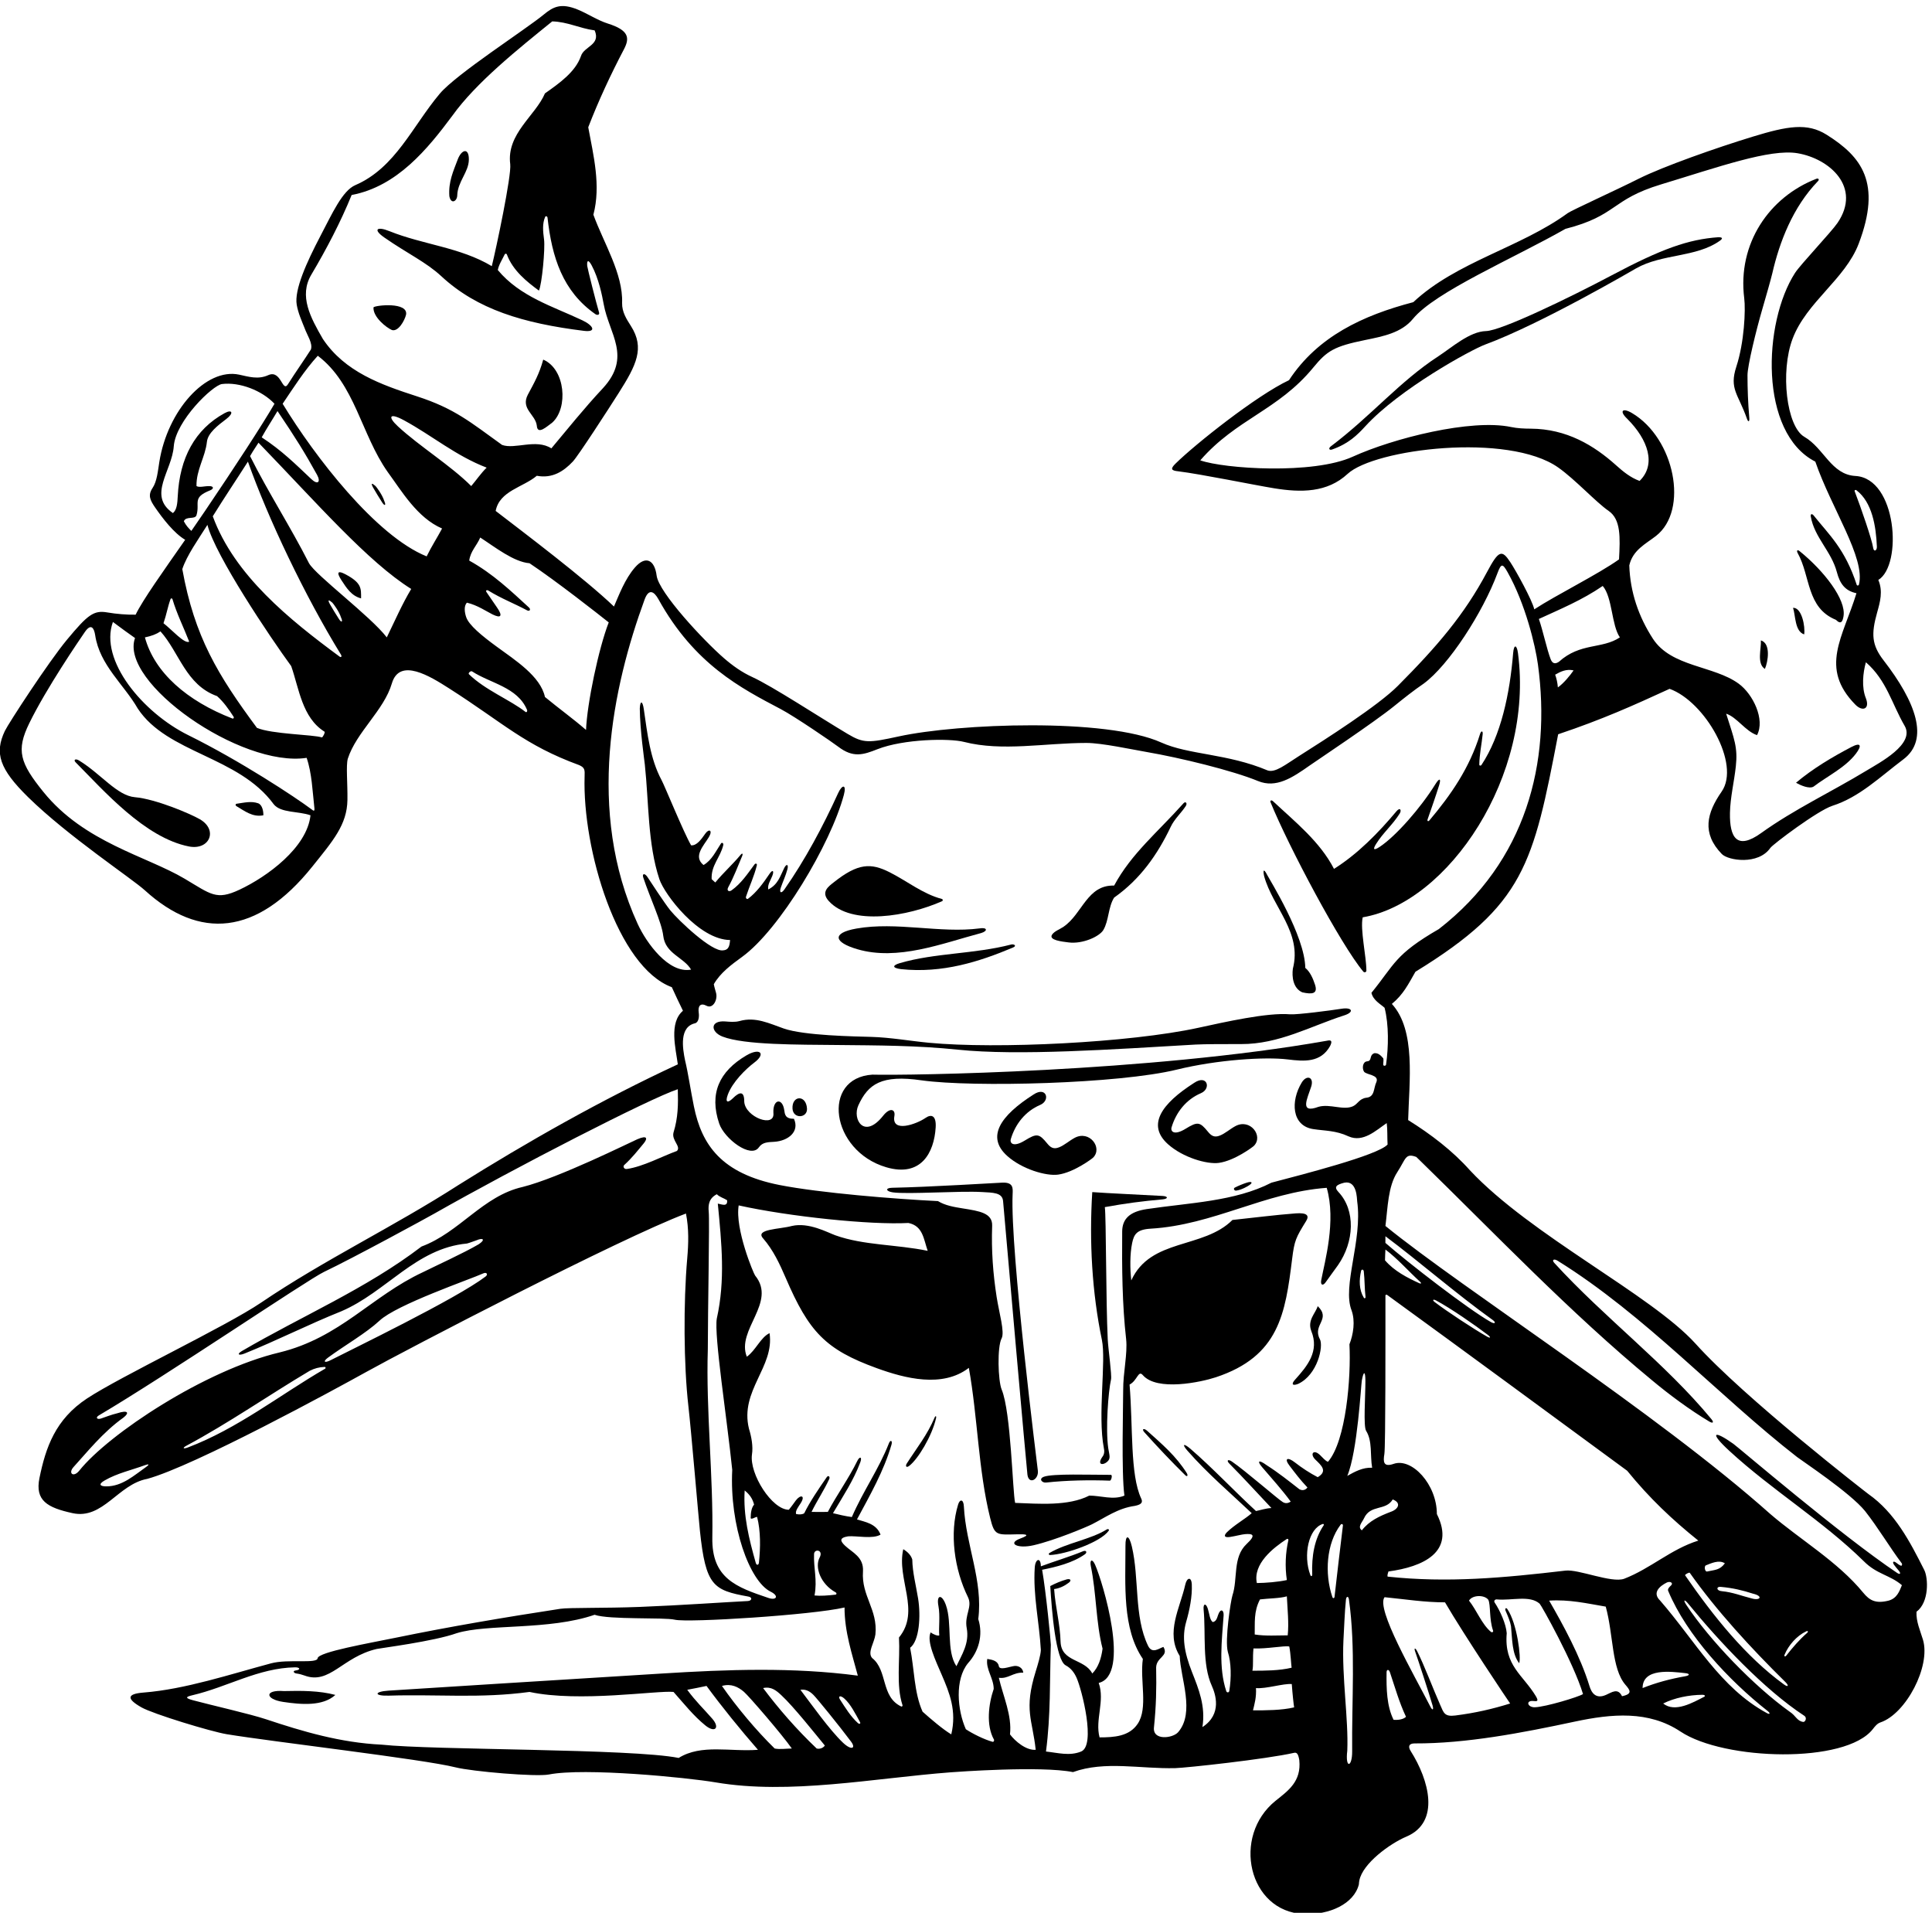 <?xml version="1.0" encoding="UTF-8" standalone="no"?>
<svg xmlns:inkscape="http://www.inkscape.org/namespaces/inkscape" xmlns:sodipodi="http://sodipodi.sourceforge.net/DTD/sodipodi-0.dtd" xmlns="http://www.w3.org/2000/svg" xmlns:svg="http://www.w3.org/2000/svg" version="1.1" id="svg1" width="738.671" height="731.214" viewBox="0 0 738.671 731.214">
  <defs id="defs1"></defs>
  <g id="g1" transform="translate(-31.746,-129.199)">
    <path id="path1" d="m 5747.96,2335.86 c 36.99,27.39 33.97,97.19 22.38,120.12 -41.19,81.54 -84.02,164.47 -160.69,218.31 -5.06,3.56 -356.99,276.39 -497.45,432.86 -128.18,140.81 -472.13,309.91 -648.09,497.78 -49.28,55.44 -112.12,103.49 -177.42,144.15 2.97,111.34 22.79,257.92 -46.82,333.9 32.65,26.7 47.34,56.7 67.77,92.41 313.97,192.66 338.52,309.37 410.29,682.58 127.52,42.82 214.53,82.09 320.34,130.6 101.85,-36.66 204.74,-216.12 149.7,-295.24 -42.96,-61.75 -57.84,-119.45 0.47,-179.58 18.13,-18.71 104.61,-32.48 139.51,17.63 7.32,10.51 136.38,107.6 178.34,121.03 77.93,24.95 136.66,82.87 204.02,133.52 76.02,57.16 35.42,165.2 -56.91,284.57 -34.24,44.26 -35.87,75.75 -18.51,137.51 8.55,30.39 17.26,60.98 3.41,93.52 70.16,42.59 53.54,292.23 -65.89,298.86 -69.6,3.86 -90.38,79.98 -146.8,112.51 -51.18,29.51 -69.64,186.89 -33.73,281.98 39.68,105.1 151.08,170.95 189.95,272.98 66.92,175.62 8.2,250.36 -92.22,313.37 -55.67,34.94 -112.13,24.96 -212.16,-5.56 -103.66,-31.62 -257.16,-85.53 -327.89,-120.9 -62.53,-31.57 -193.2,-90.92 -204.03,-98.83 -136.06,-99.31 -319.66,-139.6 -444.06,-256.01 -145.38,-38.2 -274.76,-98.57 -357.31,-224.25 -93.7,-44.21 -269.27,-183.8 -326.06,-239.62 -15.21,-14.95 -13.22,-20.19 7.47,-22.24 66.07,-8.12 218.88,-39.57 275.72,-48.82 77.23,-12.55 152.67,-12.98 211.34,41.38 77.76,72.03 461.64,119.36 605.29,18.47 48.9,-34.35 108.55,-99.71 145.05,-124.85 35.34,-24.34 33.34,-75.66 29.91,-139.33 -59.22,-42.41 -180.97,-102.59 -243.63,-143.61 -5.7,26.22 -52.92,111.43 -69.03,135.79 -23.95,36.23 -33.02,34.96 -66.91,-28.74 -65.31,-122.76 -143.45,-213.68 -256.38,-327.13 -56.54,-56.79 -206.75,-152.68 -285.76,-202.69 -36.99,-23.41 -66.71,-47.86 -88.66,-40.18 -115.15,48.62 -226.63,44.54 -305.28,80.06 -158.28,71.47 -584.14,54.79 -754.46,17.72 -86.69,-18.87 -101.31,-20.37 -147.4,7.09 -80.82,48.15 -217.02,137.48 -274.52,163.69 -29.49,13.44 -56.21,32.48 -81.22,54.19 -57.61,49.97 -187.22,188.53 -193.35,237.15 -5.6,44.31 -30.92,59.34 -62.25,23.49 -28.98,-33.17 -45.99,-79.43 -60.42,-112.36 -84.4,80.7 -258.52,212 -340.06,274.75 11.08,57.91 78.85,67.77 118.28,101.04 44.66,-8.47 77.29,12.9 103.61,40.95 15.79,16.82 102.37,150.72 131.85,197.15 50.7,79.87 75.35,129.15 35.17,192.21 -12.67,19.88 -26.02,40.38 -25.44,66.22 3.07,84.2 -52.98,172.5 -82.56,253.82 22.18,83.78 0,171.26 -14.78,251.35 29.78,77.19 65.47,153.41 102.68,224.21 17.21,32.77 14.21,54.7 -46.32,73.85 -29.73,9.41 -57.83,28.4 -86.2,40.06 -48.29,19.84 -70.5,8.63 -98.21,-14.29 -50.35,-41.65 -250.99,-170.67 -298.56,-227.07 -78.71,-93.31 -127.39,-213.2 -243.03,-263.11 -37.11,-16.02 -66.12,-80.99 -100.63,-146.81 -39.16,-74.68 -75.18,-154.18 -67.73,-197.13 4.09,-23.61 14.31,-46.25 22.35,-66.34 7.39,-20.95 24.38,-44.18 18.39,-62.07 -18.08,-28.49 -45.31,-66.9 -65.97,-99.84 -16.04,-25.57 -19.32,42.07 -55.92,26.38 -29.839,-13.77 -56.831,-4.74 -84.51,1.14 -95.184,20.21 -205.801,-102.85 -229.336,-250.94 -4.317,-27.17 -6.844,-55.94 -19.383,-74.68 -14.028,-20.95 -7.383,-35.01 7.597,-56.65 21.297,-30.75 53.586,-73.22 86.094,-92.41 -63.039,-90.39 -122.238,-173.18 -142.414,-215.2 -23.613,-0.62 -55.812,1.97 -81.312,6.43 -39.243,6.86 -56.34,-6.59 -115.723,-77.98 -53.551,-64.37 -168.902,-241.54 -178.926,-262.68 -30.148,-63.61 -15.972,-109.09 67.285,-190.68 114.516,-112.21 297.828,-233.39 335.211,-267.39 156.371,-142.24 321.34,-131.38 481.277,68.16 59.28,73.95 100.01,120.36 101.03,191.65 0.69,48.01 -4.48,98.44 1.05,118.5 24.79,76.73 103.86,138.75 126.7,216.41 22.13,75.23 109.85,20.61 164.44,-14.24 157.48,-100.52 216.55,-162.93 374.19,-220.65 16.52,-7.34 15.98,-14.22 15.41,-32.24 -6.66,-209.84 94.45,-548.29 250.73,-605.99 11.09,-24.44 21.36,-46 32.03,-67.76 -40.66,-34.5 -20.94,-107.61 -14.78,-154.02 -218.08,-101.03 -434.93,-224.24 -629.6,-346.22 -188.42,-121.2 -385.7,-214.81 -568.934,-338.99 -100.211,-67.91 -403.418,-211.49 -499.984,-275.22 -90.957,-60.02 -118.578,-140.75 -136.563,-228.5 -13.363,-65.18 23.079,-85.23 95.067,-101 87.496,-19.18 130.765,82.83 214.672,98.49 135.531,36.96 542.302,258.78 628.042,306.44 119.13,66.25 730.97,384.77 920.71,456.23 8.66,-43.84 7.33,-86.24 3.65,-128.58 -11.22,-128.86 -10.2,-306.77 3.31,-424.97 8.19,-71.62 29.17,-320.09 33.17,-358.42 16.54,-158.52 38.69,-170.71 138.75,-188.85 13.32,-2.11 10.43,-12.38 -1.03,-12.95 -67.44,-3.35 -191.82,-12.26 -310.1,-16.89 -100.76,-3.93 -204.34,-1.66 -228.92,-5.42 -159.22,-24.37 -316.84,-51.01 -472.53,-83.01 -76.48,-15.72 -222.8,-41.12 -225.14,-59.06 -1.59,-16.79 -84.76,-1.39 -134.04,-14.73 -116.665,-31.15 -246.626,-74.56 -366.493,-83.95 -46.493,-3.64 -50.821,-17.12 -5.801,-42.63 33.441,-18.94 199.66,-69.62 245.262,-77.11 134.772,-22.14 564.532,-71.78 657.572,-95.22 47.75,-12.02 231.56,-27.73 268.29,-20.52 102.16,20.07 395.77,-8.46 479.44,-22.69 212.09,-36.08 453.15,11.91 675.56,28.97 15.46,1.18 259.23,19.09 351.64,0.6 91.81,33.13 193.8,8.82 294.24,11.41 30.3,0.77 260.2,25.56 341.52,44.04 7.6,1.43 11.71,-2.67 14.78,-20.95 6.32,-61.8 -32.19,-87.98 -68.08,-116.86 -126.93,-102.14 -78.13,-318.39 80.42,-325.55 74.84,-3.37 145.04,29.57 158.93,85.1 0.17,3.82 0.61,7.51 1.3,11.08 9.46,49.28 88.19,106.36 135.08,126.17 98.88,41.77 65.11,163.1 12.57,246.09 -7.93,12.53 -5.61,21.97 11.43,21.9 147.82,-0.62 307.83,30.14 459.8,62.57 107.19,22.88 212.92,32.32 304.46,-28.53 125.29,-83.29 474.55,-93.48 552.87,7.15 6.3,8.09 12.49,16.02 21.78,19.15 73.28,24.64 145.31,161.25 122.26,237.89 -7.74,25.75 -19.91,51.71 -18.59,80.15 z M 659.328,2752.52 c -35.656,-24.99 -69.105,-56.15 -114.941,-56.24 -18.242,-0.04 -23.895,5.95 -5.071,16.9 35.61,20.7 77.805,29.95 116.981,44.28 10.769,3.95 12.266,1.53 3.031,-4.94 z m 513.632,281.8 c -127.93,-74.06 -251.46,-172.3 -394.565,-226.34 -13.211,-4.98 -16,-1.39 -4.067,5 122.59,65.66 235.472,144.58 354.482,215.32 13.4,6.95 27.37,10.83 42.92,11.27 3.29,0.09 4.17,-3.55 1.23,-5.25 z m 461.82,265.27 c -83.47,-63.86 -387.6,-210.86 -445.04,-240.34 -18.44,-9.46 -23.95,-4.58 -7.78,7.3 49.15,36.09 108.06,69.33 147.68,105.91 48.87,46.28 259.67,118.48 298.63,136.12 9.27,4.19 14.19,-3.12 6.51,-8.99 z m 549.94,360.78 c -41.29,-14.82 -97.74,-45.41 -144.33,-51.91 -7.64,-1.06 -11.84,7.27 -7.22,11.46 22.86,20.71 38.8,41.67 55.49,61.56 11.71,13.96 12.18,25.5 -18.1,12.38 -20.56,-8.91 -225.28,-110.91 -329.39,-136.99 -114.59,-25.87 -181.12,-130.6 -290.78,-171.26 -158.47,-121.12 -343.98,-199.6 -516.398,-300.41 -15.258,-8.92 -9.789,-14.16 7.996,-7 92.772,37.38 184.952,84.14 278.002,121.36 129.37,55.44 214.39,181.12 361,194.67 9.24,2.47 18.18,6.16 27.42,9.24 20.25,8.78 25.91,1.33 6.23,-11.43 -41.55,-24.56 -126.19,-63.18 -160.55,-80.36 -147.86,-69 -237.18,-187.69 -411.52,-230.4 -214.882,-50.99 -491.558,-234.41 -575.761,-339.59 -16.981,-21.2 -33.114,-7.8 -16.551,10.31 37.805,41.32 83.871,99.75 143.414,142 17.656,13.76 13.348,22.59 -18.07,12.32 -17.762,-4.26 -31.836,-10.16 -46.707,-15.1 -10.926,-3.63 -16.622,2.73 -6.079,8.96 196.782,116.24 599.704,389.83 647.024,412.37 86,40.97 294.35,154.6 317.19,167.58 233.33,132.51 617.86,330.35 700.16,357.66 1.23,-43.12 1.02,-81.32 -12.32,-124.44 -6.16,-22.59 22.59,-40.05 9.85,-52.98 z M 4717.1,4992.68 c -1.02,13.35 -4.1,26.7 -7.8,36.55 14.99,8.63 32.04,17.25 52.98,12.32 -10.27,-14.99 -29.16,-37.78 -45.18,-48.87 z m 858.3,566.68 c 45.08,-34.34 56.3,-103.22 58.74,-162.13 0.49,-11.8 -8.9,-16.17 -10.71,-3.27 -3.23,22.95 -35.18,115.93 -53.12,162.4 -1.22,3.17 2.36,5.07 5.09,3 z m -691.08,71.9 c -63.24,56.73 -141.65,104.54 -245.25,105.08 -19.16,0.09 -38.22,0.89 -56.29,4.7 -115.17,24.29 -338.89,-32.28 -455.49,-85.31 -113.87,-51.79 -369.06,-34.84 -438.17,-10.44 103.91,119.51 223.74,143.47 324.99,266.9 39.42,48.06 59.99,60.76 148.28,78.8 52.54,10.73 105.05,20.68 138.25,61.16 63.46,77.39 289.7,173.96 438.23,258.47 149.7,38.4 129.85,83.93 274.93,127.83 164,49.62 313.08,102.99 392.31,89.54 92.16,-15.65 184.93,-97.59 114.8,-200.44 -17.87,-26.19 -106.41,-119.39 -121.98,-143.51 -92.31,-143.05 -103.77,-459.79 58.25,-542.45 46.3,-134.38 144.53,-276.86 125.45,-353.2 -0.89,-3.57 -5.45,-3.91 -6.46,-0.81 -33.65,103.39 -79.52,143.85 -123.23,198.7 -4.93,6.19 -10.28,6.11 -8.68,-2.96 10.51,-59.84 59.09,-99.36 74.86,-159.24 8.62,-32.72 22.98,-53.72 56.35,-60.75 -39.02,-126.9 -107.33,-214.07 -3.27,-320.12 20.61,-21 42.41,-13.05 30.37,18.25 -12.73,31.22 -8.62,72.7 0,103.5 59.87,-52.1 74.85,-120.17 111.36,-182.66 30.63,-52.43 -71.37,-105.59 -110.48,-129.3 -100.61,-60.98 -207.04,-110.74 -302.22,-179.11 -69.34,-49.8 -90.8,-12.87 -89.41,58.39 0.86,43.94 12.01,88.78 16.85,133.35 5.96,54.85 -4.38,77.93 -27.76,151.48 30.8,-9.86 55.44,-50.52 88.71,-61.61 23.69,44.76 -11.44,117.72 -52.68,147.86 -71.59,52.34 -193.64,47.5 -246.72,129.37 -40.66,62.84 -65.3,133.07 -67.77,210.69 9.98,44.19 47.18,61.58 76.76,84.61 95.04,73.99 53.58,280.63 -68.99,353.15 -27.64,16.35 -37.21,5.76 -13.86,-16.31 60.44,-60.31 84.13,-131.49 35.66,-178.73 -26.13,9.55 -47.13,26.68 -67.7,45.12 z m -38.26,-346.98 c 28.14,-32.86 25.06,-112.94 49.29,-147.85 -51.36,-34.24 -113.56,-14.38 -175.39,-70.2 -10.27,-6.78 -18.26,-5.78 -23.45,7.1 -11.24,29.21 -22.11,81.75 -34.03,116.08 61.61,28.33 124.44,54.21 183.58,94.87 z m -3712.38,894.76 c 43.24,72.83 84.62,151.88 115.88,228.91 130.6,24.64 218.08,131.84 289.54,227.94 67.97,95.08 189.75,192.21 287.08,271.06 44.36,-1.23 77.62,-19.71 121.98,-25.87 18.28,-42.3 -30.8,-45.59 -39.43,-73.93 -16.02,-45.58 -61.6,-77.62 -103.49,-107.19 -27.11,-64.07 -110.89,-115.82 -99.8,-203.3 4.31,-31.62 -40.66,-243.95 -52.98,-293.23 -90.28,54.16 -198.13,61.82 -294.2,100.59 -35.74,14.42 -48.53,5.28 -14.76,-18.23 66.25,-46.15 119.97,-70.52 163.91,-111.3 102.72,-95.32 235.15,-135.24 409.76,-156.97 37.58,-4.67 27.32,15.25 -3.92,30.07 -85.19,40.4 -179.31,67.67 -243.54,144.75 3.15,15.79 12.61,29.79 19.91,45.06 1.24,2.6 5.17,2.46 6.13,-0.17 17,-46.33 58.15,-79.19 92.24,-104.03 8.62,18.48 18.22,120.43 14.69,147.09 -3.05,22.97 -5.37,45.28 3.21,64.79 1.49,3.38 6.34,1.74 6.79,-2.31 12.58,-113.44 43.47,-211.66 137.78,-277.38 4.81,-3.36 12.65,-2.57 10.28,5.2 -7.54,24.77 -32.96,125.22 -33.96,133.58 -1.41,17.53 3.82,18.32 13.01,1.13 19.97,-37.37 29.69,-85.17 34.38,-111.2 15.46,-85.77 81.6,-150.65 -2.6,-241.83 -54.21,-57.9 -102.27,-118.28 -147.85,-172.49 -44.36,28.34 -104.73,-3.69 -141.69,9.86 -90.44,64.93 -135.93,104.42 -244.46,139.58 -103.73,33.62 -207.14,70.1 -270.56,164.75 -35.61,61.5 -69.69,123.82 -33.33,185.07 z m 16.3,-575.08 c 11.54,-20.92 2.33,-30.19 -16.21,-12.65 -46.61,44.08 -85.13,82.42 -142.747,120.1 14.377,26.07 29.367,48.46 45.387,75.56 51.11,-75.62 79.37,-121.01 113.57,-183.01 z M 767.191,5470.12 c 6.161,16.02 31.829,4.11 36.348,17.45 10.719,35.74 -13.937,50.32 39.188,71.47 11.671,4.65 10.711,12.73 -3.657,12.13 -12.992,0.22 -27.293,-4.76 -35.531,0.19 -1.027,46.3 25.434,84 29.891,126.75 2.679,25.77 31.383,47.5 55.879,66.07 22.238,16.87 17.105,28.81 -4.922,16.77 -85.293,-46.65 -129.461,-128.99 -134.731,-238.96 -0.968,-20.2 -2.629,-39.25 -13.883,-48.26 -73.925,50.52 -2.464,121.16 2.465,192.21 5.7,72.96 111.938,175.4 138.645,178.7 50.347,6.23 114.699,-18.33 150.897,-56.72 -35.729,-61.6 -113.678,-180.97 -201.038,-310.08 -12.496,-18.46 -25.254,-37 -37.988,-55.37 -8.215,8.14 -14.375,14.3 -21.563,27.65 z m -38.187,-223.38 c 0.945,2.61 4.625,2.36 5.449,-0.42 12.516,-42.23 31.953,-80.6 48.141,-122.22 -13.555,-7.39 -51.34,35.94 -73.926,52.99 8.871,25.51 11.758,46.03 20.336,69.65 z m -28.961,-93.06 c 54.211,-60.38 72.691,-154.02 162.637,-186.05 18.578,-16.4 33.277,-37.31 47.539,-59.31 1.82,-2.8 -0.492,-6.21 -3.43,-5.07 -130.879,50.61 -223.992,132.27 -251.516,233.18 19.512,4.1 32.86,9.23 44.77,17.25 z M 926.59,4410.99 c -66.152,-30.92 -81.285,-13.17 -157.078,31.79 -110.137,65.32 -288.157,103.88 -405.754,249.13 -68.188,84.22 -78.992,119.68 -41.028,197.53 49.219,100.93 144.77,240.45 159.715,262.24 18.051,26.31 26.75,11.73 29.891,-9.13 12.945,-86.03 82.769,-141.57 122.406,-210.66 85.219,-129.16 289.543,-136.76 390.578,-274.75 20.12,-25.88 71.46,-19.71 105.96,-32.04 -9.76,-92.65 -124.45,-176.61 -204.69,-214.11 z m 209.04,230.26 c -47.88,35.93 -206.427,140.38 -355.911,214.27 -129.41,63.96 -256.656,214.67 -216.442,325.26 23.719,-17.71 44.77,-33.06 63.555,-46.2 -46.062,-126.75 303.711,-373.2 493.358,-344.38 15.07,-44.05 16.72,-94.74 22.3,-144.62 1.22,-10.87 -3.66,-6.74 -6.86,-4.33 z m 28.08,207.73 c -24.53,8.17 -143.94,9.2 -186.444,27.47 -112.395,151.86 -179.442,261.63 -214.512,456.28 12.812,39.15 46.539,86.32 72.203,127.12 22.793,-88.71 180.503,-323.42 240.873,-405.97 22.45,-63.8 31.24,-148.16 95.63,-188.37 2.77,-1.72 -5.16,-17.38 -7.75,-16.53 z m 51.27,232.16 c -144.31,106.41 -302.515,233.75 -364.621,403.35 34.907,56.27 63.657,98.57 101.032,157.1 58.319,-164.23 163.349,-385.19 267.369,-554.57 3.29,-5.35 0.78,-9.23 -3.78,-5.88 z m -3.27,110.21 c -7.41,11.78 -17.95,28.38 -24.42,40.17 -7.8,14.18 -3.59,13.81 6.74,4.75 2.74,-2.77 19.49,-24.87 25.18,-43.06 5.96,-13.08 1.03,-16.17 -7.5,-1.86 z m 138.88,-54.92 c -46.41,60.57 -204.53,178.65 -223.65,213.25 -53.48,105.34 -117.39,203.81 -169.389,307.8 9.855,17.46 18.07,28.26 24.23,38.52 168.489,-174.26 314.669,-342.62 439.039,-420.35 -25.87,-43.12 -46.82,-90.97 -70.23,-139.22 z m 114.59,232.86 c -145.94,58.78 -321.72,286.9 -413.99,438.63 30.8,45.59 62.84,96.1 101.03,137.99 107.2,-81.31 124.45,-225.47 200.83,-333.89 40.66,-55.45 85.02,-131.84 156.48,-162.64 -13.54,-25.58 -30.21,-51.08 -44.35,-80.09 z m -82.38,373.46 c -30.4,28.1 -25.1,40.64 17.61,17.43 80.77,-43.88 148.11,-101.63 237.26,-135.84 -16.92,-16.64 -29.57,-35.73 -44.35,-52.98 -59.42,59.41 -148.3,113.91 -210.52,171.39 z m 366.51,-820.51 c -44.45,34.83 -116,62.76 -162.72,108.49 -2.77,2.72 4.99,10.73 9.35,7.88 52.04,-34.11 130.23,-44.94 157.69,-110.17 1.83,-4.35 -1.14,-8.69 -4.32,-6.2 z m 55.93,42.92 c -12.76,59.55 -85.23,105.56 -139.26,145.09 -41.15,30.09 -80.25,61.77 -87.45,85.32 -3.69,11.09 -7.39,30.8 2.46,40.66 30.77,-7.45 55.44,-24.77 73.49,-33.71 25.13,-12.43 29.77,-4.22 12.91,19.97 -10.42,14.95 -20.91,30.31 -30.09,43.94 -3.36,4.98 0.62,7.44 5.62,4.36 37.57,-23.13 73.47,-36.53 110.85,-56.56 7.24,-3.88 12.05,2.15 5.22,8.4 -50.36,46.1 -103.25,96.93 -171.42,134.55 3.48,27.1 21.76,42.91 31.62,66.32 41.89,-27.1 96.1,-70.23 141.69,-73.92 77.62,-51.75 196.93,-145.59 227.69,-170.03 -29.16,-74.95 -62.18,-233.07 -65.26,-309.05 -36.96,32.03 -78.03,61.6 -118.07,94.66 z M 2233.5,3788.11 c -9.59,47.06 -16.53,95.99 -25.37,132.23 -7.39,35.73 -17.25,97.34 29.57,107.2 9.34,3.78 11.39,17.78 9.59,30.59 -2.82,20.03 5.77,28.31 22.42,19.52 18.45,-9.74 32.49,17.16 27.56,36.44 -2.18,8.53 -5.22,17.38 -6.59,25.56 18.67,32.52 49.7,55.62 81.3,78.51 107.73,78.05 254.77,324.11 292.57,465.76 8.12,30.43 -4.72,30.83 -16.68,4.53 -43.03,-94.58 -94.66,-191.27 -154.15,-276.26 -9.06,-12.95 -15.59,-10.06 -10.43,5.03 5.82,17.07 13.98,33.91 18.92,52.62 3.83,14.51 -2.55,16.98 -9.32,3.44 -11.59,-23.19 -17.59,-47.26 -45.73,-61.33 -2.43,13.78 6.34,25.44 11.57,38.82 5.99,15.32 0.98,19.3 -7.91,6.11 -17.46,-25.97 -37.4,-53.58 -61.85,-71.74 -3.11,-2.31 -7.1,1.88 -5.79,5.91 10.38,32 23.47,58.61 31.16,90.25 1.23,5.08 -3.55,6.84 -6.82,2.42 -20.2,-27.25 -37.86,-54.18 -65.61,-74.18 -7.58,-5.47 -15.5,-1.29 -9.37,9.43 15.07,27.64 26.84,58.57 39.48,88.64 3.2,7.62 0.61,9.78 -4.32,3.85 -23.5,-28.27 -49.34,-50.94 -72.77,-79.46 -2.46,2.46 -6.71,5.82 -10.41,9.52 -2.15,39.89 24.93,61.86 33.39,98.09 1.21,5.18 -3.77,8.68 -6.61,4.46 -14.77,-21.99 -26.41,-48.45 -50.19,-61.89 -30.8,24.85 0.77,55.78 15.41,80.29 11.84,19.85 0.29,25.17 -10.49,9.7 -11.08,-15.9 -24.81,-35.18 -40.65,-33.31 -21.57,37.19 -75.63,170.21 -84.77,187.2 -33.18,61.64 -40.9,134 -51.15,203.96 -3.75,25.61 -10.55,24.93 -11.54,2.08 0.5,-62.12 12.75,-145.14 14.46,-161.12 11.73,-109.51 8.15,-228.42 41.85,-329.52 14.68,-44.05 112.78,-173.8 203.27,-174.9 -1.43,-11.09 -1.23,-28.34 -19.71,-29.57 -32.03,-6.16 -129.4,86.67 -152.62,115.46 -15.39,19.08 -56.58,81.96 -64.83,94.64 -8.26,12.71 -16.32,10.81 -12.45,-0.88 19.03,-57.45 53.09,-129.13 57.41,-167.33 5.95,-52.16 59.14,-61.6 80.08,-97.33 -64.47,-12.2 -128.51,76.77 -153.52,131.28 -148.84,324.48 -71.56,682.62 19.75,932.1 12.21,33.36 27.53,23.47 40.1,0.77 103.69,-187.28 237.59,-255.4 351.33,-315.36 40.72,-21.47 148.85,-95.49 165.22,-108.02 43.47,-33.28 72.72,-23.03 112.88,-7.27 75.08,29.47 206.52,31.77 248.6,21.01 110.48,-28.27 233.08,-3.01 352.05,-3.01 44.43,0 130.44,-18.71 174.53,-26.29 94.13,-16.19 245.39,-52.88 318.71,-83.15 52.35,-21.61 98.65,9.4 149.51,45.23 18.39,12.96 183.87,123.06 242.32,170.43 28.43,23.03 56.37,45.14 84.19,64.09 72.36,52.83 170.51,204.88 212.54,318.02 10.63,28.62 14.86,27.48 29.12,2.13 51.17,-91.02 79.61,-210.21 87.08,-265.1 38.48,-282.62 -34.01,-565.73 -284.81,-760.3 -127.1,-73.44 -126.07,-100.13 -193.84,-183.3 5.13,-21.56 25.46,-31.83 37.78,-42.92 12.58,-49.15 11.37,-113.14 4.24,-163.45 -0.55,-3.92 -7.96,-4.62 -8.09,0.02 -0.16,5.88 1.53,12.54 0.16,18.04 -7.39,8.63 -14.79,16.02 -25.88,14.79 -16.01,-6.16 -4.92,-22.18 -20.94,-23.41 -12.32,-1.24 -14.79,-19.72 -8.62,-29.57 6.98,-9.65 43.94,-8.63 35.72,-29.58 -9.01,-19.02 -4.1,-42.71 -28.87,-45.42 -20.41,-2.42 -24.58,-18.13 -38.53,-24.47 -27.77,-12.66 -66.07,7.68 -98.93,-1.57 -56.04,-20.89 -32.27,23.37 -21.26,57.73 8.96,27.97 -12.98,35.24 -27.07,12.14 -32.58,-53.45 -29.19,-124.48 32.86,-133.95 34.29,-5.24 64.75,-3.68 101.72,-20.93 41.89,-18.48 78.85,17.25 109.66,38.2 2.48,-18.63 1.23,-41.9 2.46,-61.61 -27.93,-31.21 -250.12,-87.48 -333.9,-109.66 -104.62,-54.03 -236.07,-57.65 -358.29,-75.91 -49.37,-7.37 -70.45,-28.37 -70.75,-64.35 -0.88,-105.16 0.04,-209.91 11.35,-309.46 4.47,-42.81 -8.85,-95.56 -8.51,-147.33 0.23,-36.16 -5.48,-239.21 3.59,-302.38 -32.04,-13.55 -67.77,0 -101.04,0 -60.37,-30.8 -145.38,-23.41 -213.15,-20.95 -7.39,32.04 -11.83,261.01 -38.63,325.61 -10.67,25.74 -13.21,122.9 -0.24,147.22 9.54,17.88 -7.27,73.86 -14.32,119.34 -10.28,66.22 -15.42,133.1 -12.85,204.34 1.32,36.65 -36.59,42.26 -84.35,49.86 -25.12,4 -50.66,8.28 -71.39,21.03 -123.71,5.99 -338.94,23.36 -455.26,46.2 -168.15,33.02 -223.97,116.02 -246.31,225.7 z M 5146.7,2451.68 c -6.57,-2.26 -9.66,13.14 -4.93,17.25 15.81,6.16 38.19,17.25 55.44,6.16 -14.78,-19.72 -28.33,-18.48 -50.51,-23.41 z m 131.35,-63.82 c 29.62,-6.78 21.25,-20.69 -3.21,-13.81 -29.57,7.4 -54.93,17.94 -86.25,20.95 -16.64,1.03 -16.64,14.38 -2.46,12.32 34.44,-3.13 62,-9.83 91.92,-19.46 z m 92.95,-253.8 c 11.11,-10.93 8.2,-15.93 -3.98,-7.07 -109.91,79.95 -202.29,195.23 -284.16,313.68 -1.34,1.94 11.77,9.49 13.52,7 75.58,-107.36 176.25,-216.82 274.62,-313.61 z m -463.33,296.67 c -36.55,-13.14 -131.01,27.93 -168.8,23.41 -178.66,-20.94 -338.83,-35.73 -511.32,-17.25 -1.23,4.93 1.23,9.86 2.46,14.79 97.95,13.14 194.25,55.06 139.23,165.1 0,85.45 -72.02,162.38 -124.16,144.23 -29.58,-10.3 -30.54,5.78 -26.76,28.22 3.54,21.05 3.08,337.24 3.07,455.92 0,1.68 3.06,2.71 4.59,1.6 232.44,-168.86 455.29,-332.94 690.31,-505.53 64.07,-78.85 129.37,-140.46 204.53,-200.83 -78.85,-24.64 -136.76,-80.09 -213.15,-109.66 z m -383.28,-152.41 c -26.01,21.91 -41.03,62.43 -62.74,89.57 9.23,16.41 44.08,17.45 55.49,2.42 7.13,-14.68 2.1,-55.79 13.7,-88.7 1.34,-3.82 -2.93,-6.24 -6.45,-3.29 z m -304.23,1067.71 c 0,8.62 0.77,20.79 1.23,30.95 34.99,-26.24 68.04,-64.13 100.02,-93 4.05,-3.66 2.41,-6.12 -2.54,-3.86 -34.48,15.78 -71.78,34.66 -98.71,65.91 z m 146.78,-115.39 c 41.5,-22.08 111.81,-70.81 149,-99.06 9.17,-6.97 7.76,-10.62 -2.57,-4.74 -38.35,21.79 -113.61,71.25 -150.13,98.98 -7.89,5.99 -4.95,9.43 3.7,4.82 z m 157.36,-61.96 c -65.65,37.16 -237.35,170.11 -302.98,227.4 0.25,6.16 -0.27,13.01 0.07,19.1 95.12,-71.05 204.45,-166.11 308.04,-240.39 11.32,-8.03 6.86,-12.9 -5.13,-6.11 z m -360.15,72.29 c 0.48,-3.99 -3.03,-5.56 -5.01,-2.28 -13.8,23.01 -13.62,50.58 -7.81,76.52 1.33,5.92 7.08,5.18 7.82,-1.08 2.83,-24.08 2.1,-49.31 5,-73.16 z M 2286.41,2549.01 c 3.03,177.23 -18.54,365.09 -12.97,540.9 0,110.06 5.35,368.77 2.64,395.56 -2.1,20.79 1.16,39.15 23.23,50.46 8.62,-8.63 20.21,-10.97 29.57,-17.25 2.05,-19.92 -15.4,-11.71 -26.7,-9.66 11.09,-114.58 21.77,-219.52 -2.87,-330.4 -8.42,-47.44 29.57,-289.55 44.35,-434.94 -8.11,-160.6 49.77,-320.39 110.32,-350.03 24.84,-12.16 16.97,-25.88 -6,-18.16 -92.96,31.26 -163.57,56.51 -161.57,173.52 z m 128.72,59.55 c 10.43,-40.7 9.82,-88.34 5.27,-131.54 -0.83,-7.79 -7,-8.14 -9.06,-0.82 -19.52,69.34 -36.4,135.9 -31.95,208.34 13.56,-11.09 22.18,-22.17 27.11,-40.66 -7.39,-8.62 -9.86,-22.99 -9.86,-39.42 3.7,-3.7 12.33,3.69 18.49,4.1 z m -225.48,-692.85 c -134.3,27.11 -705.99,22.18 -853.85,38.2 -117.55,5.52 -227.03,37.82 -332.3,72.96 -45.484,15.18 -156.832,40.39 -209.711,54.58 -23.402,6.28 -22.133,9.82 -1.68,14.59 99.817,23.27 189.207,78.32 294.941,80.13 13.84,0.23 17.25,-7.13 1.26,-9.11 -8.73,-1.08 -5.57,-7.46 2.59,-8.6 8.16,-1.13 15.99,-3.17 22.95,-5.78 72.88,-27.3 108.95,53.27 207.72,76.26 10,2.33 164.55,21.9 229.86,45.31 87.47,27.32 266.13,7.81 396.53,52.98 41.89,-14.78 200.02,-6.9 230.56,-14.18 38.36,-9.16 395.69,13.52 487.96,35.13 0,-70.23 21.76,-133.89 38.19,-195.91 -186.04,24.65 -374.76,17.87 -561.84,6.17 -261.62,-16.02 -739.87,-46.16 -787.35,-49.28 -42,-2.77 -42.19,-15.69 1.08,-14.36 140.61,4.33 262.13,-8.53 404.32,10.66 142.92,-30.81 368.4,4.92 413.99,0 31.6,-35.56 56.87,-67.95 91.04,-95.9 28.48,-23.3 42.88,-7.09 20.54,18.72 -24.05,27.79 -48.1,50.27 -72.16,83.34 18.07,3.08 36.97,7.39 55.45,11.08 44.35,-60.37 97.33,-125.67 147.85,-183.58 -80.09,-6.16 -162.64,17.25 -227.94,-23.41 z m 451.21,475.93 c 3.44,-1.91 3.14,-6.21 -0.66,-6.64 -22.08,-2.53 -43.16,-4.07 -59.97,-2.32 8.42,45.18 -3.06,78.41 -1.37,119.09 0.66,16.11 27.85,12.32 15.93,-10.25 -14.43,-27.32 2.25,-75.6 46.07,-99.88 z m -175.22,-448.82 c -52.98,51.75 -109.66,119.51 -151.55,179.88 26.27,7.41 46.29,-2.48 63.25,-17 14.07,-12.05 109.25,-122.22 137.59,-162.88 -16.84,-0.18 -34.29,-3.07 -49.29,0 z m 120.75,0 c -57.66,54.73 -109.66,114.58 -154.01,173.72 23.82,5.34 38.44,-7.58 52.39,-20.51 35.93,-33.27 99.12,-113.28 125.03,-144.59 -3.7,-6.16 -13.55,-11.09 -23.41,-8.62 z m 75.83,16.5 c -39.05,36.96 -92.05,112.25 -122.65,152.3 15.66,2.31 27.23,-4.49 37.47,-14.69 10.41,-10.37 72.82,-87.02 108.13,-134.19 14.85,-19.85 1.1,-26.17 -22.95,-3.42 z m 42.41,56.86 c -21.02,19.2 -36.22,44.34 -51.32,67.7 -6.28,9.73 1.27,12.54 12.19,2.92 18.5,-16.28 32.1,-44.03 45.29,-67.62 2.89,-5.17 -1.52,-7.24 -6.16,-3 z m 1156.16,355.2 c 21.72,2.8 58.35,3.03 77.21,8.83 1.85,-38.6 6.16,-76.39 2.47,-112.12 -28.34,0 -65.3,-2.46 -94.87,2.47 0.81,33.33 -3.29,65.91 15.19,100.82 z m 77.21,55.66 c -24.03,-5.41 -60.78,-8.43 -86.24,-8.63 -11.7,54.99 46.77,101.09 86.28,126.7 2.1,1.35 4.94,-0.79 4.4,-3.16 -8.4,-36.4 -10.22,-76.75 -4.44,-114.91 z m 6.98,-191.01 c 4.11,-20.53 5.5,-54.8 6.73,-60.96 -35.73,-8.62 -77.01,-8.62 -112.74,-8.62 3.34,17.04 0.24,34.64 3.08,64.06 37.22,-1.85 88.56,8.6 102.93,5.52 z m -104.31,-183.55 c 4.72,20.12 9.85,36.55 8.62,64.06 27.93,-2.87 79.5,13.85 102.88,11.5 2.06,-28.74 5.55,-60.78 6.78,-66.94 -35.73,-8.62 -82.55,-8.62 -118.28,-8.62 z m 133.06,635.76 c -29.2,22.82 -60.44,47.67 -93.21,68.53 -24.86,18.13 -28.21,11.8 -13.99,-4.83 27.9,-32.6 59.11,-67.18 82.56,-99.43 -8.86,-5.91 -16,-5.17 -22.43,-1.58 -12.34,6.87 -107.93,90.36 -146.89,116.91 -11.14,7.6 -16.07,2.89 -7.09,-6.11 41.75,-41.92 83.45,-88.15 120.97,-127.7 -16.43,-0.82 -30.8,-5.96 -44.36,-8.63 -59.76,54.7 -126.18,125.22 -188.32,178.7 -20.11,17.31 -25.08,13.38 -8.96,-5.01 58.45,-66.7 124.37,-122.39 184.96,-179.85 -18.42,-16.38 -49.61,-33.61 -70.94,-54.51 -9.28,-9.1 -9.36,-16.57 8.55,-13.87 15,2.27 33.81,7.35 43.03,8.08 20.35,1.62 34.49,-0.63 4.58,-28.41 -40.46,-37.99 -24.64,-99.8 -40.66,-147.85 -4.93,-15.4 -22.39,-128.34 -13.15,-162.23 9.76,-30.35 10.36,-74.48 4.1,-112.24 -0.86,-5.15 -7.03,-5.41 -8.66,-0.5 -22.59,68.33 -12.63,145.45 -7.64,217.39 1.14,16.42 -9.25,21.44 -15.97,1.26 -3,-8.99 -5.48,-18.75 -15.36,-20.07 -8.44,6.14 -9.24,22.8 -13.99,38.07 -5.36,17.18 -13.81,15.35 -12.18,-1.81 6.73,-71.19 -4.84,-157.26 23.71,-219.85 10.06,-22.38 30.59,-80.9 -27.11,-118.28 9.54,60.15 -10.62,108.94 -30.06,158.34 -22.47,57.12 -29.15,100.57 -16.63,144.15 9.84,34.23 17.68,72.98 16.14,107.6 -1.02,22.9 -14.14,20.3 -18.85,-0.96 -14.71,-66.45 -57.43,-137.69 -15.9,-204.6 2.25,-64.18 44.65,-162.34 -4.52,-219.2 -15.23,-17.62 -74.41,-25.36 -69.41,14.67 6.16,60.38 7.4,109.66 6.16,171.26 0.83,30.4 36.97,32.04 20.95,59.15 -12.32,-3.7 -32.45,-21.56 -44.36,3.69 -40.49,84.26 -24.6,192.82 -46.44,285.11 -8.1,34.21 -18.72,34.9 -18.34,1.77 0.05,-113.61 -9.72,-237.7 50,-325.07 -8.93,-62.52 15.7,-141.02 -14.92,-186.59 -24.33,-36.2 -67.67,-38.89 -109.52,-38.89 -13.56,50.52 16.01,104.73 -2.47,156.48 93.03,22.38 11.34,290.56 -10.22,339.4 -8.36,18.93 -16.3,14.86 -12.33,-4.19 15.96,-76.51 14.36,-161.8 33.64,-236.64 -3.7,-28.34 -12.32,-54.22 -29.57,-71.46 -22.18,43.12 -88.71,32.03 -91.17,91.17 -1.24,51.75 -14.87,98.43 -18.49,151.55 15.23,1.69 30.45,9.19 42.49,18.51 7.85,6.08 4.9,12.03 -6.18,9.35 -15.98,-4.45 -32.87,-11.55 -47.4,-19.23 4.32,-71.26 15.61,-212.95 44.36,-227.94 15.18,-8.04 24.69,-20.92 31.36,-35.97 15.28,-34.46 55.86,-193.98 12.99,-211.69 -33.26,-13.55 -66.53,-3.69 -101.03,0 13.79,105.72 10.43,199.65 13.92,306.78 0.25,7.74 -13.92,152.8 -25.01,215.64 40.41,8.08 87.44,19.47 122.76,44.36 7.77,5.47 4.05,12.71 -5.06,8.93 -38.48,-15.97 -81.54,-28.5 -121.39,-43.44 0,26.35 -15.78,23 -17.53,-3.64 -5.23,-79.27 13.1,-156.95 17.53,-236.62 -0.41,-14.99 -8.51,-41.52 -14.92,-62.18 -34.39,-110.77 -9.11,-137.63 0.13,-224.9 -27.72,-2.05 -59.14,24.64 -73.92,44.36 6.16,54.21 -19.72,109.65 -32.04,162.63 27.11,-3.69 40.25,15.82 70.23,14.79 -1.23,13.55 -14.78,22.18 -29.57,18.48 -10.8,-1.7 -38.4,-12.32 -40.66,0 -2.46,14.79 -17.25,18.48 -33.26,20.95 -4.93,-29.57 18.48,-55.45 18.48,-86.25 -14.91,-43.58 -22.35,-104.24 0.54,-145.22 1.7,-3.04 -0.52,-7.61 -3.91,-6.69 -23.81,6.47 -57.31,23.15 -76.72,36.09 -24.64,55.45 -32.03,142.93 6.16,189.75 30.39,33.47 44.36,80.08 29.57,126.9 14.09,110.36 -35.59,211.78 -41.37,323.43 -0.93,21.56 -11.61,21.94 -16.53,5.91 -25.47,-82.96 -10.84,-187.18 28.33,-266.5 13.56,-28.34 -10.68,-50.52 -3.69,-88.71 8.41,-43.95 -14.79,-77.62 -29.58,-109.66 -30.03,45.06 -11.32,122.61 -30.2,175.78 -11.32,31.87 -28.03,31.04 -21.42,-3.34 5.28,-27.5 0.24,-62.76 2.34,-83.73 -3.7,-2.46 -17.25,2.47 -24.64,8.63 -12.71,-25.42 14.47,-82.05 31.7,-122.04 22.42,-52.05 43.49,-103.79 27.44,-171.2 -24.64,14.78 -59.14,44.35 -82.55,65.3 -24.64,55.44 -23.41,121.98 -35.73,183.58 26.57,19.93 31.03,91.57 22.94,141.54 -6,37.12 -16.16,75.31 -16.78,112.28 -3.7,12.32 -13.56,22.17 -25.88,29.57 -19.71,-86.25 50.52,-177.43 -12.32,-253.82 3.57,-65.47 -8.95,-136.68 10.19,-194.77 0.67,-2.03 -1.76,-4.46 -3.6,-3.6 -59.44,28.11 -38.38,103.58 -83.8,139.44 -14.17,16.22 6.16,43.12 9.45,67.56 7.39,71.46 -40.66,110.89 -35.73,181.12 2.67,41.89 -30.92,54.54 -51.42,74.02 -13.67,12.99 -18.02,22.67 8.64,27.02 23.66,2.14 71.11,-8.64 93.29,4.92 -12.32,32.03 -44.76,36.28 -67.76,43.68 38.12,70.95 77.16,139.21 99.11,214.61 3.59,12.32 -3.07,15 -7.27,4.29 -29.41,-75.01 -73.21,-135.52 -106.63,-212.07 -18.69,2.47 -39.42,7.4 -54.21,11.09 29.87,50.48 58.88,94.06 78.4,145.88 6.19,16.46 -1.72,18.08 -8.23,4.77 -24.92,-51.03 -60.13,-99.46 -84.95,-146.95 -14.38,0 -29.16,-0.49 -46.82,0 15.37,31.78 35.87,61.86 50.84,94.49 3.02,6.59 -2.52,11.93 -7.09,5.39 -22.18,-31.75 -49.38,-71.9 -64.7,-103.58 -4.11,-3.49 -13.35,-4.51 -23.41,-2.46 -3.08,8.62 6.16,20.33 12.63,30.34 15.41,23.84 -0.34,26.26 -13.26,8.97 -5.68,-7.59 -11.4,-16.18 -20.32,-26.99 -48.57,0 -113.8,103.19 -105.96,158.94 3.7,23.41 -1.64,51.54 -8.62,73.92 -27.11,109.66 73.92,177.43 59.14,274.76 -25.88,-12.32 -39.43,-49.28 -65.3,-67.76 -31.19,77.39 87.06,155.86 23.8,233.39 -4.22,5.17 -58.3,133.78 -47.21,201.54 144.29,-32.07 379.05,-56.56 487.91,-50.51 41.89,-8.63 43.53,-46 55.44,-80.09 -89.96,18.61 -184.25,15.53 -265.41,44.64 -22.5,8.07 -76.34,38.13 -125.16,26.82 -35.12,-9.65 -106.99,-8.62 -82.55,-35.73 28.64,-32.81 47.41,-72.72 65.01,-113.62 66.77,-155.17 114.26,-205.85 261.86,-259.4 80.59,-29.24 188.55,-57.53 264.54,0.93 25.57,-141.84 27.01,-293.55 61.26,-431.32 12.93,-52.06 18.33,-48.29 79.6,-47.04 24.44,0.5 37.03,-1.12 6.47,-12.43 -37.18,-13.75 -8.05,-29.81 38.79,-19.05 61.4,14.1 152.61,52.52 168.07,60.37 38.89,19.75 74.04,45.94 122.63,52.73 22.12,4.21 23.08,11.8 18.56,21.42 -32.21,68.6 -23.25,206.47 -33.35,327.26 22.8,11.91 24.85,42.72 38.2,27.11 40.69,-47.05 167.03,-20.23 209.85,-6.05 181.76,60.22 199.74,182.62 219.27,340.21 6.56,52.86 10.53,60.7 40.38,109.04 9.35,15.14 3.03,24.32 -30.19,21.78 -59.31,-4.54 -121.83,-12.65 -181.8,-18.96 -83.78,-83.79 -235.33,-51.75 -290.78,-173.73 -3.7,32.86 -4.21,75.01 2.45,107.21 5.22,25.27 13.23,39.16 53.35,41.53 180.52,10.69 327.37,104.38 506.04,117.4 27.55,-95.24 -5.59,-211.73 -15.78,-265.2 -2.79,-14.67 5.06,-17.61 13.18,-5.55 11.29,16.26 23.44,31.97 34.79,48.2 47.44,67.84 51.01,158.1 1.6,210.48 -14.1,14.96 -5.98,20.95 16.73,26.85 36.96,7.4 36.1,-46.9 37.07,-53.84 15.62,-111.85 -43.59,-243.72 -16.13,-313.32 11.09,-30.81 4.93,-69 -6.16,-97.34 4.93,-94.87 -9.65,-277.43 -61.6,-337.6 -7.39,1.85 -15.08,12 -23.39,19.7 -18.67,17.3 -29.48,2.49 -12.77,-13.75 16.29,-15.85 36.4,-32.76 6.58,-50.3 -22.96,11.98 -45.11,26.39 -65.8,42.56 -20.59,16.1 -31.66,11.73 -15.26,-9.64 15.45,-20.12 30.53,-40.57 51.49,-62.49 -5.71,-7.81 -14.78,-9.86 -23.41,-4.93 z m 70.17,-103.85 c -26.29,-38.62 -35.1,-88.12 -32.95,-141.18 0.22,-5.35 -3.59,-6.75 -5.45,-1.78 -21.39,57.2 -5.13,134.36 36.21,146.91 1.93,0.59 3.41,-2.17 2.19,-3.95 z m 31.13,-205.78 c -0.5,-4.42 -4.74,-4.81 -6.19,-0.51 -22.91,67.88 -17.28,154.02 23.76,208.06 2.54,3.35 7.06,1.68 6.57,-2.38 -7.76,-63.54 -16.38,-136.79 -24.14,-205.17 z m 50.72,-443.58 c 0.46,-46.6 -20.51,-51.36 -14.02,1.63 3.7,90.76 -16.02,210.69 -11.09,316.65 2.33,39.1 3.29,78.7 7.23,117.3 1.05,10.26 7.16,10.86 8.56,0.92 19.65,-139.4 7.89,-290.38 9.32,-436.5 z m -14.02,791.4 c 29.57,70.23 39.5,263.16 41.82,274.32 5,27.75 10.21,28.05 10.26,-2.02 0.07,-43.38 -6.29,-130.4 2.13,-142.93 18.49,-29.57 11.09,-70.23 17.25,-105.96 -27.1,1.24 -49.28,-11.09 -71.46,-23.41 z m 41.89,-156.47 c -13.55,9.85 1.24,23.41 6.17,34.5 18.48,40.65 62.42,20.53 82.54,54.21 25.88,-9.86 16.02,-28.34 -6.16,-35.73 -32.03,-12.32 -61.19,-25.67 -82.55,-52.98 z m 91.18,-544.59 c -19.75,39.51 -20.79,89.1 -20.14,136.57 0.12,8.79 6.62,8.98 9.57,0.23 14.27,-42.28 26.9,-87.34 46.3,-128.18 -7.39,-7.39 -22.18,-9.85 -35.73,-8.62 z m 177.42,12.32 c -31.18,-3.95 -33.39,7.92 -43.05,29.72 -21.38,48.25 -45.99,114.56 -66.61,155.09 -5.25,10.33 -9.7,10.27 -5.81,-0.71 9.95,-28.02 41.24,-124.3 50.11,-155 3.66,-12.7 0.23,-16.38 -6.48,-3.26 -47.19,92.33 -157.35,281.86 -131.46,314.22 61.61,-6.16 114.59,-14.79 173.73,-14.79 55.44,-94.87 181.12,-282.15 187.28,-290.77 -51.75,-16.02 -99.8,-27.11 -157.71,-34.5 z m 229.14,23.69 c -21.6,-0.84 -27.89,20.26 -4.51,17.97 9.16,-0.9 16.55,-2.13 7.01,13.78 -36.97,61.61 -91.8,87.28 -83.79,181.12 -1.85,26.29 -19.41,65.47 -34.73,88.21 -3,4.45 0.75,9.41 6.18,8.9 42.7,-4.03 94.48,13.09 123.21,-12.31 4.9,-4.33 97.55,-169.81 124.66,-259.75 -13.56,-8.63 -107.1,-36.71 -138.03,-37.92 z m 250.15,31.75 c -11.93,24.65 -28.98,11.33 -46.21,3.75 -29.23,-12.87 -41.51,6.23 -47.19,24.88 -26.35,86.48 -76.65,177.76 -116.06,246.13 57.91,3.7 107.19,-7.8 162.64,-17.25 22.44,-81.14 16.46,-177.86 56.47,-224.49 12.98,-15.13 22.16,-26.39 -9.65,-33.02 z m 181.99,66.31 c 14.02,-1.53 12.98,-6.6 -0.65,-9 -41.78,-7.36 -82.51,-18.02 -122.2,-33.9 0,58.63 82.57,47.3 122.85,42.9 z m 54.21,-67.92 c -32.08,-16.39 -83.83,-46.64 -117.92,-19.33 32.17,16.09 73.68,24.7 113.15,25.04 5.87,0.06 9.35,-3.37 4.77,-5.71 z m 180.5,-47.06 c -134.53,72.94 -206.16,207.47 -307.05,323.43 -24.08,23.04 -0.84,42.08 19.41,52.19 10.16,4.49 19.03,-1.94 11.88,-8.51 -5.37,-4.94 -11.05,-10.75 -7.88,-16.57 52.81,-126.26 172.97,-255.73 285.79,-344.57 8.28,-6.53 6.26,-10.53 -2.15,-5.97 z m 104.48,-25.25 c -18.49,2.46 -20.74,17.45 -39.43,29.57 -102.42,73.31 -229.39,204.6 -297.08,307.09 -9.67,14.64 -5.43,16.83 5.69,3.19 87.65,-107.52 218.11,-246.69 333.77,-322.27 8.13,-5.26 3.21,-17.58 -2.95,-17.58 z m 10.89,255.88 c -22.2,-19.31 -41.92,-42.34 -59.61,-64.93 -3.56,-4.54 -7.34,-2.83 -5.06,2.59 11.23,26.65 34.02,53.54 62.2,66.95 4.85,2.3 6.56,-1.06 2.47,-4.61 z m 249.97,195.69 c 3.86,-5.6 8.66,-10.92 13.18,-16.31 7.43,-8.87 4.39,-12.82 -4.66,-6.76 -159.96,107.13 -454.22,359.19 -470.29,370.67 -56.08,40.04 -71.06,34.48 -11.33,-20.44 123.68,-113.75 266.95,-199.83 385.96,-316.69 37.58,-37.99 75.16,-39.43 109.66,-69 -7.39,-18.48 -14.58,-37.79 -38.19,-44.36 -37.34,-9.33 -54.75,0.49 -73.17,22.98 -73,89.15 -182.28,153.04 -266.89,225.91 -327.74,292.01 -882.8,645.83 -1106.43,827.97 6.77,53.09 7.34,113.43 33.97,154.44 25.07,38.6 22.91,55.86 54.74,43.93 3.64,-3.54 7.28,-7.08 10.92,-10.63 216.79,-211.32 430.44,-436.2 666.73,-631.3 49.7,-41.48 108.2,-84.84 164.62,-118.6 10.95,-6.34 13.77,-2.43 6.06,6.98 -132.89,160.87 -306.39,290.11 -451.67,449.02 -7.87,8.6 -1.22,12.93 9.71,6.14 251.08,-155.92 462.37,-388.34 688.22,-564.1 14.56,-11.33 152.29,-102.25 195.42,-155.23 38.29,-48.73 70.03,-102.93 105.5,-150.24 2.19,-2.93 0.32,-8.02 -2.48,-6.9 -4.56,1.83 -8.59,4.82 -12.57,7.98 -8.48,6.73 -13.14,3.46 -7.01,-5.46" style="fill:#000000;fill-opacity:1;fill-rule:nonzero;stroke:none" transform="matrix(0.133,0,0,-0.133,0,1056)"></path>
    <path id="path2" d="m 1553.1,6406.51 c 1.1,39.79 32.84,67.03 33.4,102.66 0.56,35.96 -21.1,30.33 -32.27,0.2 -12.07,-32.57 -26.91,-62.99 -23.75,-105.11 4.97,-24.45 22.16,-14.07 22.62,2.25" style="fill:#000000;fill-opacity:1;fill-rule:nonzero;stroke:none" transform="matrix(0.133,0,0,-0.133,0,1056)"></path>
    <path id="path3" d="m 5267.36,5767.87 c -3.6,41.94 -5.2,83.59 -5.15,122.19 0.04,27.09 24.51,128.15 43.29,192.28 8.03,27.39 24.41,84.62 28.17,101.02 20.35,88.76 58.61,189.66 131.42,264.75 4.23,4.37 0.98,8.72 -4.93,6.43 -135.64,-52.52 -227.14,-186.46 -207.33,-343.5 4.28,-33.86 0.06,-126.95 -22.63,-196.25 -21.15,-64.56 5.46,-78.41 30.46,-149.98 3.57,-10.22 7.78,-9.46 6.7,3.06" style="fill:#000000;fill-opacity:1;fill-rule:nonzero;stroke:none" transform="matrix(0.133,0,0,-0.133,0,1056)"></path>
    <path id="path4" d="m 5182.52,6276.3 c 10.69,7.61 6.67,10.34 -4.34,10.29 -85.97,-6.2 -161.93,-32.74 -309.13,-110.91 -112.32,-59.64 -313.86,-157.69 -358.34,-158.82 -47.48,-1.19 -98.13,-46.99 -137.44,-72.57 -111.37,-72.49 -192.98,-171.4 -308.95,-258.87 -7.46,-5.63 -4.56,-11.84 3.55,-9 48.24,16.9 73.51,42.67 96.2,67.39 97.64,106.38 302.94,219.19 344.6,234.56 160.16,59.06 429.12,216.29 433.64,218.86 74.4,42.16 172.66,31 240.21,79.07" style="fill:#000000;fill-opacity:1;fill-rule:nonzero;stroke:none" transform="matrix(0.133,0,0,-0.133,0,1056)"></path>
    <path id="path5" d="m 1365.38,6019.84 c 17.86,-5.54 36.34,26.29 40.66,44.36 6.16,36.96 -87.49,27.1 -93.65,20.94 -2.05,-27.72 36.97,-58.52 52.99,-65.3" style="fill:#000000;fill-opacity:1;fill-rule:nonzero;stroke:none" transform="matrix(0.133,0,0,-0.133,0,1056)"></path>
    <path id="path6" d="m 1826.18,5753.71 c 46.54,41.64 38.07,153.72 -25.87,181.12 -11.09,-40.66 -25.88,-66.54 -44.36,-101.04 -20.94,-40.65 22.18,-56.67 25.88,-88.71 1.85,-28.54 29.57,-1.85 44.35,8.63" style="fill:#000000;fill-opacity:1;fill-rule:nonzero;stroke:none" transform="matrix(0.133,0,0,-0.133,0,1056)"></path>
    <path id="path7" d="m 1318.21,5571.44 c -10.32,9.07 -14.53,9.43 -6.74,-4.75 6.48,-11.78 17.01,-28.39 24.43,-40.16 8.53,-14.32 13.46,-11.23 7.5,1.86 -5.7,18.18 -22.44,40.28 -25.19,43.05" style="fill:#000000;fill-opacity:1;fill-rule:nonzero;stroke:none" transform="matrix(0.133,0,0,-0.133,0,1056)"></path>
    <path id="path8" d="m 5516.33,5186.94 c 15.52,-15.52 19.57,-3.28 21.88,10.11 8.32,48.38 -57.04,131.4 -126.35,187.41 -6.23,5.03 -9.29,1.4 -5.44,-5.52 37.33,-67.06 25.02,-157.37 109.91,-192" style="fill:#000000;fill-opacity:1;fill-rule:nonzero;stroke:none" transform="matrix(0.133,0,0,-0.133,0,1056)"></path>
    <path id="path9" d="m 1220.48,5300.36 c 14.54,-22.22 28.57,-44.66 56.19,-51.81 0,28.35 2.55,44.33 -45.87,69.72 -19.09,10.01 -26.95,7.5 -10.32,-17.91" style="fill:#000000;fill-opacity:1;fill-rule:nonzero;stroke:none" transform="matrix(0.133,0,0,-0.133,0,1056)"></path>
    <path id="path10" d="m 5425.15,5145.05 c 3.49,22.18 -6.77,77.62 -32.03,76.39 7.39,-22.18 4.92,-67.76 32.03,-76.39" style="fill:#000000;fill-opacity:1;fill-rule:nonzero;stroke:none" transform="matrix(0.133,0,0,-0.133,0,1056)"></path>
    <path id="path11" d="m 4157.89,4175.7 c 2.86,-3.4 8.74,-1.59 8.74,2.76 0.02,40.81 -18.33,118.9 -10.54,153.4 245.8,41.69 493.02,406.82 446.31,759.43 -3.25,24.5 -11.75,26.04 -13.88,-0.03 -9.6,-117.45 -34.96,-236.78 -91.02,-321.46 -2.05,-3.1 -6.38,-2.28 -6.32,1.12 0.57,30.15 6.84,57.92 9.74,87.09 1.08,10.82 -4.46,10.75 -7.82,-0.1 -30.08,-97.06 -83.2,-173.96 -145.3,-247.46 -3.53,-4.17 -6.96,-2.04 -5.11,3.23 10.9,31.11 22.38,63.77 33.01,97.51 6,19.04 1.67,23.29 -11.05,2.78 -41.35,-66.69 -112.87,-148.59 -159.69,-179.53 -19.39,-12.81 -19.22,-5.74 -10.35,8.44 20.18,32.29 47.37,54.67 67.8,87.26 6.04,9.66 1.24,19.17 -9.5,6.34 -52.27,-62.4 -111.36,-122.6 -179.37,-165.39 -40.31,78.3 -111.81,135.07 -175.3,194.46 -4.45,4.16 -9.31,2.45 -7.07,-3.05 51.74,-127.08 202.13,-410.07 266.72,-486.8" style="fill:#000000;fill-opacity:1;fill-rule:nonzero;stroke:none" transform="matrix(0.133,0,0,-0.133,0,1056)"></path>
    <path id="path12" d="m 5452.26,4707.65 c 38.36,29.34 91.17,54.54 121.57,94.52 17.1,22.5 15.43,34.1 -13.22,19.06 -55.73,-29.27 -110.7,-61.98 -158.87,-102.49 12.53,-7.39 38.2,-18.69 50.52,-11.09" style="fill:#000000;fill-opacity:1;fill-rule:nonzero;stroke:none" transform="matrix(0.133,0,0,-0.133,0,1056)"></path>
    <path id="path13" d="m 813.438,4613.58 c -27.25,15.91 -127.708,58.52 -186.864,63.51 -51.355,4.32 -97.39,66.79 -160.597,105.5 -10.442,6.4 -16.934,1.85 -9.758,-5.36 80.344,-80.79 198.668,-216.71 325.496,-241.68 59.297,-11.67 84.637,47.15 31.723,78.03" style="fill:#000000;fill-opacity:1;fill-rule:nonzero;stroke:none" transform="matrix(0.133,0,0,-0.133,0,1056)"></path>
    <path id="path14" d="m 3310.35,4259.73 c 40.4,-5.27 88.87,16.84 100.07,35.56 15.95,26.67 13.79,65.99 31.05,93.25 75.16,52.98 124.64,123.62 162.64,203.3 10.21,22.12 31,40.72 43.29,59.85 5.5,8.57 -0.86,14.19 -6.15,8.26 -74.06,-82.98 -150.34,-144.92 -199.78,-236.91 -77.63,2.46 -91.18,-81.32 -145.39,-118.28 -10.33,-7.23 -26.71,-12.73 -33.19,-23.02 -9.91,-15.72 29.22,-19.62 47.46,-22.01" style="fill:#000000;fill-opacity:1;fill-rule:nonzero;stroke:none" transform="matrix(0.133,0,0,-0.133,0,1056)"></path>
    <path id="path15" d="m 980.961,4659.6 c -20.574,7.2 -41.148,1.52 -61.723,-1.27 -4.066,-0.55 -4.414,-4.92 -0.48,-7.19 22.191,-12.81 45.59,-32.32 76.988,-26.04 0.41,10.27 -2.465,29.57 -14.785,34.5" style="fill:#000000;fill-opacity:1;fill-rule:nonzero;stroke:none" transform="matrix(0.133,0,0,-0.133,0,1056)"></path>
    <path id="path16" d="m 2946.77,4378.14 c 3.15,1.4 2.66,5.68 -0.59,6.53 -54.55,14.25 -101.13,52.2 -150.72,77.03 -53.11,26.59 -90.11,26.47 -160.55,-29.69 -13.71,-10.94 -37.45,-26.99 -14.06,-52.99 65.72,-73.06 228.78,-43.97 325.92,-0.88" style="fill:#000000;fill-opacity:1;fill-rule:nonzero;stroke:none" transform="matrix(0.133,0,0,-0.133,0,1056)"></path>
    <path id="path17" d="m 3955.25,4184.01 c -2.9,-22.25 0.09,-55.75 27.11,-67.76 28.91,-6.43 45.28,-4.29 36.55,22.17 -5.71,17.33 -14.06,36.97 -27.93,48.06 -1.23,92.4 -102.8,253.79 -109.57,267.2 -10.18,20.11 -12.49,13.63 -8.71,-3.54 24.64,-89.94 109.66,-161.4 82.55,-266.13" style="fill:#000000;fill-opacity:1;fill-rule:nonzero;stroke:none" transform="matrix(0.133,0,0,-0.133,0,1056)"></path>
    <path id="path18" d="m 2700.58,4299.55 c -71.65,-12.74 -64.82,-39.54 2.51,-59.32 116.38,-34.18 243.5,16.42 356.43,46.53 18.89,5.67 17.91,16.97 -4.91,13.25 -112.66,-14.69 -238.94,20.01 -354.03,-0.46" style="fill:#000000;fill-opacity:1;fill-rule:nonzero;stroke:none" transform="matrix(0.133,0,0,-0.133,0,1056)"></path>
    <path id="path19" d="m 2828.73,4182.92 c 119.34,-12.51 224.54,21.12 322.06,62.1 11.99,5.04 2.55,10.68 -5.43,8.61 -106.31,-27.66 -218.47,-23.79 -319.61,-53.34 -21.2,-6.19 -23.74,-13.81 2.98,-17.37" style="fill:#000000;fill-opacity:1;fill-rule:nonzero;stroke:none" transform="matrix(0.133,0,0,-0.133,0,1056)"></path>
    <path id="path20" d="m 2315.75,3989.06 c 62.78,-24.36 216.27,-23.02 331.42,-24.21 113.61,-1.17 226.68,-1.11 345.09,-13.39 174.38,-18.09 445.25,0.86 683.7,14.69 23.24,1.35 92.8,1.55 130.42,1.37 108.97,-0.49 199.68,51.43 296.74,82.56 29.4,9.43 23.09,24.01 -8.3,18.95 -30.29,-4.89 -128.82,-17.6 -147.79,-15.94 -64.44,5.68 -189.1,-22.54 -263.67,-38.78 -197.03,-42.9 -579.8,-61.58 -774.43,-42.98 -55.04,5.26 -110.25,15.26 -165.25,16.85 -47.73,1.38 -192.88,3.55 -251.87,24.04 -41.01,14.24 -81.08,34.65 -127.2,21.48 -13.72,-3.66 -28.14,-2.11 -40.95,-1.11 -44.06,3.43 -43,-29.91 -7.91,-43.53" style="fill:#000000;fill-opacity:1;fill-rule:nonzero;stroke:none" transform="matrix(0.133,0,0,-0.133,0,1056)"></path>
    <path id="path21" d="m 4052.59,3977.02 c -513.48,-90.56 -1206.48,-99.99 -1306.03,-97.34 -147.82,-9.28 -120.34,-219 39.78,-266.17 100.43,-29.58 137.62,42.29 142.1,114.15 2.18,34.91 -12.42,39.25 -29.25,27.58 -25.69,-17.81 -98.3,-44.09 -89.42,5.46 3.54,19.73 -12.89,25.44 -32.26,0.95 -54.9,-69.41 -89.57,-9.86 -71.2,30 27.8,60.32 65.68,88.76 182.4,71.55 147.06,-20.4 565.74,-10.06 733.31,31.01 115.08,28.2 253.21,37.27 318.93,29.16 47.12,-5.82 94.52,-9.53 121.5,38.86 6.77,13.97 3.69,18.07 -9.86,14.79" style="fill:#000000;fill-opacity:1;fill-rule:nonzero;stroke:none" transform="matrix(0.133,0,0,-0.133,0,1056)"></path>
    <path id="path22" d="m 2420.33,3670.89 c 10.34,15.09 27.08,14.65 44.08,15.75 39.73,2.57 73.48,28.79 56.68,66.13 -25.38,0 -26.14,12.67 -27.99,25.25 -5.27,35.82 -32.88,31.62 -31.15,-8 5.33,-44.87 -80.59,-12.69 -83.79,31.63 0.31,32.03 -13.64,28.98 -32.76,10.07 -14.52,-14.37 -22.94,-12.56 -14.45,10.46 13.09,35.51 50.4,72.86 76.14,92.17 34.54,25.92 16.29,43.57 -22.69,20.65 -78.35,-46.09 -107.37,-109.69 -78.21,-196.02 14.59,-43.19 91.03,-101.8 114.14,-68.09" style="fill:#000000;fill-opacity:1;fill-rule:nonzero;stroke:none" transform="matrix(0.133,0,0,-0.133,0,1056)"></path>
    <path id="path23" d="m 3790.02,3731.69 c -15.35,-8.29 -29.74,-21.27 -44.22,-26.97 -17.26,-7.3 -26.29,0.78 -34.62,10.93 -23.36,28.52 -29.64,29.71 -64.55,8.3 -32.07,-19.67 -43.6,-8.2 -40.06,4.18 12.97,43.54 41.96,80.12 84.34,98.21 30.55,13.03 18.14,54.72 -19.04,29.93 -94.69,-60.44 -137,-121.43 -75.6,-176.5 42.41,-38.04 112.05,-58.49 146.44,-53.68 45.09,6.3 97.43,45.66 100.79,49.11 27.61,28.42 -10.96,79.44 -53.48,56.49" style="fill:#000000;fill-opacity:1;fill-rule:nonzero;stroke:none" transform="matrix(0.133,0,0,-0.133,0,1056)"></path>
    <path id="path24" d="m 2516.9,3782.15 c 1.71,-30.64 43.33,-27.7 41.67,0.03 -2.44,40.57 -43.8,38.09 -41.67,-0.03" style="fill:#000000;fill-opacity:1;fill-rule:nonzero;stroke:none" transform="matrix(0.133,0,0,-0.133,0,1056)"></path>
    <path id="path25" d="m 3822.93,3569.23 c -10.72,-3.38 -24.77,-9.21 -34.45,-14.18 -5.23,-2.69 -1.62,-9.36 3.72,-8.71 16.02,1.97 34.91,13.47 37.83,15.7 11.26,7.56 7.12,11.68 -7.1,7.19" style="fill:#000000;fill-opacity:1;fill-rule:nonzero;stroke:none" transform="matrix(0.133,0,0,-0.133,0,1056)"></path>
    <path id="path26" d="m 3149.64,3535.65 c 0.75,17.02 2.86,34.95 -29.45,33.63 -23.33,-0.96 -208.23,-12.58 -316.93,-14.77 -20.5,-0.42 -18.03,-10.29 1.95,-13.16 42.61,-6.14 193.09,4.69 256.46,0.89 30.6,-1.84 58.42,-1.01 60.56,-25.88 7.61,-88.48 67.63,-769.5 70.02,-786.66 4.1,-29.45 32.55,-13.81 30,11.22 -1.19,11.75 -79.83,632.37 -72.61,794.73" style="fill:#000000;fill-opacity:1;fill-rule:nonzero;stroke:none" transform="matrix(0.133,0,0,-0.133,0,1056)"></path>
    <path id="path27" d="m 3580.39,3531.03 c -48.19,2.84 -159.05,7.77 -201.76,11.06 -9.04,-142.3 -0.47,-289.78 27.59,-424.41 12.84,-61.61 -12.6,-216.49 5.68,-311.16 2.26,-9.04 1.23,-18.48 -3.7,-24.64 -16.6,-23.44 0.09,-25.98 12.63,-15.59 12.24,10.14 6.69,19.55 3.78,39.44 -8.12,55.36 0.05,163.21 7.93,197.77 2.77,12.17 -8.08,87.76 -9.44,115.3 -5.31,108.08 -4.47,353.4 -8.37,380.1 59.02,10.64 106.94,17.08 165.78,22.24 16.1,1.41 17.5,8.85 -0.12,9.89" style="fill:#000000;fill-opacity:1;fill-rule:nonzero;stroke:none" transform="matrix(0.133,0,0,-0.133,0,1056)"></path>
    <path id="path28" d="m 3970.67,2990.92 c 56,26.45 73.18,108.73 62.21,128.55 -22.18,41.49 33.26,56.68 -6.17,94.88 -6.16,-20.95 -30.39,-40.05 -18.48,-71.47 23.77,-58.34 -11.19,-100.58 -46.75,-140 -10.28,-11.36 -9.44,-19.13 9.19,-11.96" style="fill:#000000;fill-opacity:1;fill-rule:nonzero;stroke:none" transform="matrix(0.133,0,0,-0.133,0,1056)"></path>
    <path id="path29" d="m 2925.39,2894.02 c -21.33,-50.35 -50.32,-85.86 -79.92,-131.9 -4.69,-7.3 -1.74,-13.63 7.1,-6.8 25.51,19.71 65.21,85.82 76.87,136.42 1.68,7.3 -1.53,8.21 -4.05,2.28" style="fill:#000000;fill-opacity:1;fill-rule:nonzero;stroke:none" transform="matrix(0.133,0,0,-0.133,0,1056)"></path>
    <path id="path30" d="m 3536.38,2856.05 c -9.12,8.17 -16.93,5.73 -7.76,-4.5 36.57,-40.79 77.88,-84.61 117.27,-123.16 5.84,-5.7 8.78,-1.01 4.18,6.31 -30.94,49.19 -71.02,83.08 -113.69,121.35" style="fill:#000000;fill-opacity:1;fill-rule:nonzero;stroke:none" transform="matrix(0.133,0,0,-0.133,0,1056)"></path>
    <path id="path31" d="m 3432.16,2729.38 c -58.13,0 -167.59,4.03 -192.68,-5.47 -15.71,-5.95 -5.27,-17.91 6.27,-16.65 59.68,6.51 126.15,7.63 183.28,5.42 4.32,-0.16 8.47,16.7 3.13,16.7" style="fill:#000000;fill-opacity:1;fill-rule:nonzero;stroke:none" transform="matrix(0.133,0,0,-0.133,0,1056)"></path>
    <path id="path32" d="m 3420.36,2572.55 c -46.76,-29.08 -115.63,-38.78 -164.85,-67.8 -2.98,-1.75 -2.25,-5.92 1.58,-5.77 46.09,1.75 146.29,37.33 168.85,69.91 2.45,3.54 -2.11,5.82 -5.58,3.66" style="fill:#000000;fill-opacity:1;fill-rule:nonzero;stroke:none" transform="matrix(0.133,0,0,-0.133,0,1056)"></path>
    <path id="path33" d="m 4566.71,2338.89 c 7.17,-16.5 13.56,-31.72 15.68,-44.92 3.7,-36.97 2.47,-78.86 23.41,-105.96 6.47,14.01 -5.92,114.81 -33.89,155.48 -3.99,5.81 -7.73,1.22 -5.2,-4.6" style="fill:#000000;fill-opacity:1;fill-rule:nonzero;stroke:none" transform="matrix(0.133,0,0,-0.133,0,1056)"></path>
    <path id="path34" d="m 1054.89,2107.92 c -56.702,4.36 -54.4,-23.35 -2.25,-31.16 51.79,-7.76 114,-13.02 150.1,20.07 -45.59,12.32 -97.34,12.32 -147.85,11.09" style="fill:#000000;fill-opacity:1;fill-rule:nonzero;stroke:none" transform="matrix(0.133,0,0,-0.133,0,1056)"></path>
    <path id="path35" d="m 5300.71,5127.8 c 1.49,-23.33 -12.51,-66.78 11.5,-82.03 9.03,20.55 17.86,73.2 -11.5,82.03" style="fill:#000000;fill-opacity:1;fill-rule:nonzero;stroke:none" transform="matrix(0.133,0,0,-0.133,0,1056)"></path>
    <path id="path36" d="m 3228.8,3792.59 c 30.54,13.04 18.13,54.73 -19.04,29.94 -94.69,-60.44 -137,-121.44 -75.6,-176.5 42.41,-38.04 112.05,-58.49 146.44,-53.68 45.08,6.3 97.43,45.66 100.78,49.11 27.62,28.42 -10.95,79.43 -53.47,56.49 -15.36,-8.29 -29.74,-21.27 -44.23,-26.97 -17.25,-7.3 -26.29,0.77 -34.61,10.93 -23.36,28.52 -29.65,29.7 -64.56,8.3 -32.06,-19.67 -43.59,-8.21 -40.05,4.18 12.97,43.54 41.95,80.12 84.34,98.2" style="fill:#000000;fill-opacity:1;fill-rule:nonzero;stroke:none" transform="matrix(0.133,0,0,-0.133,0,1056)"></path>
  </g>
</svg>
